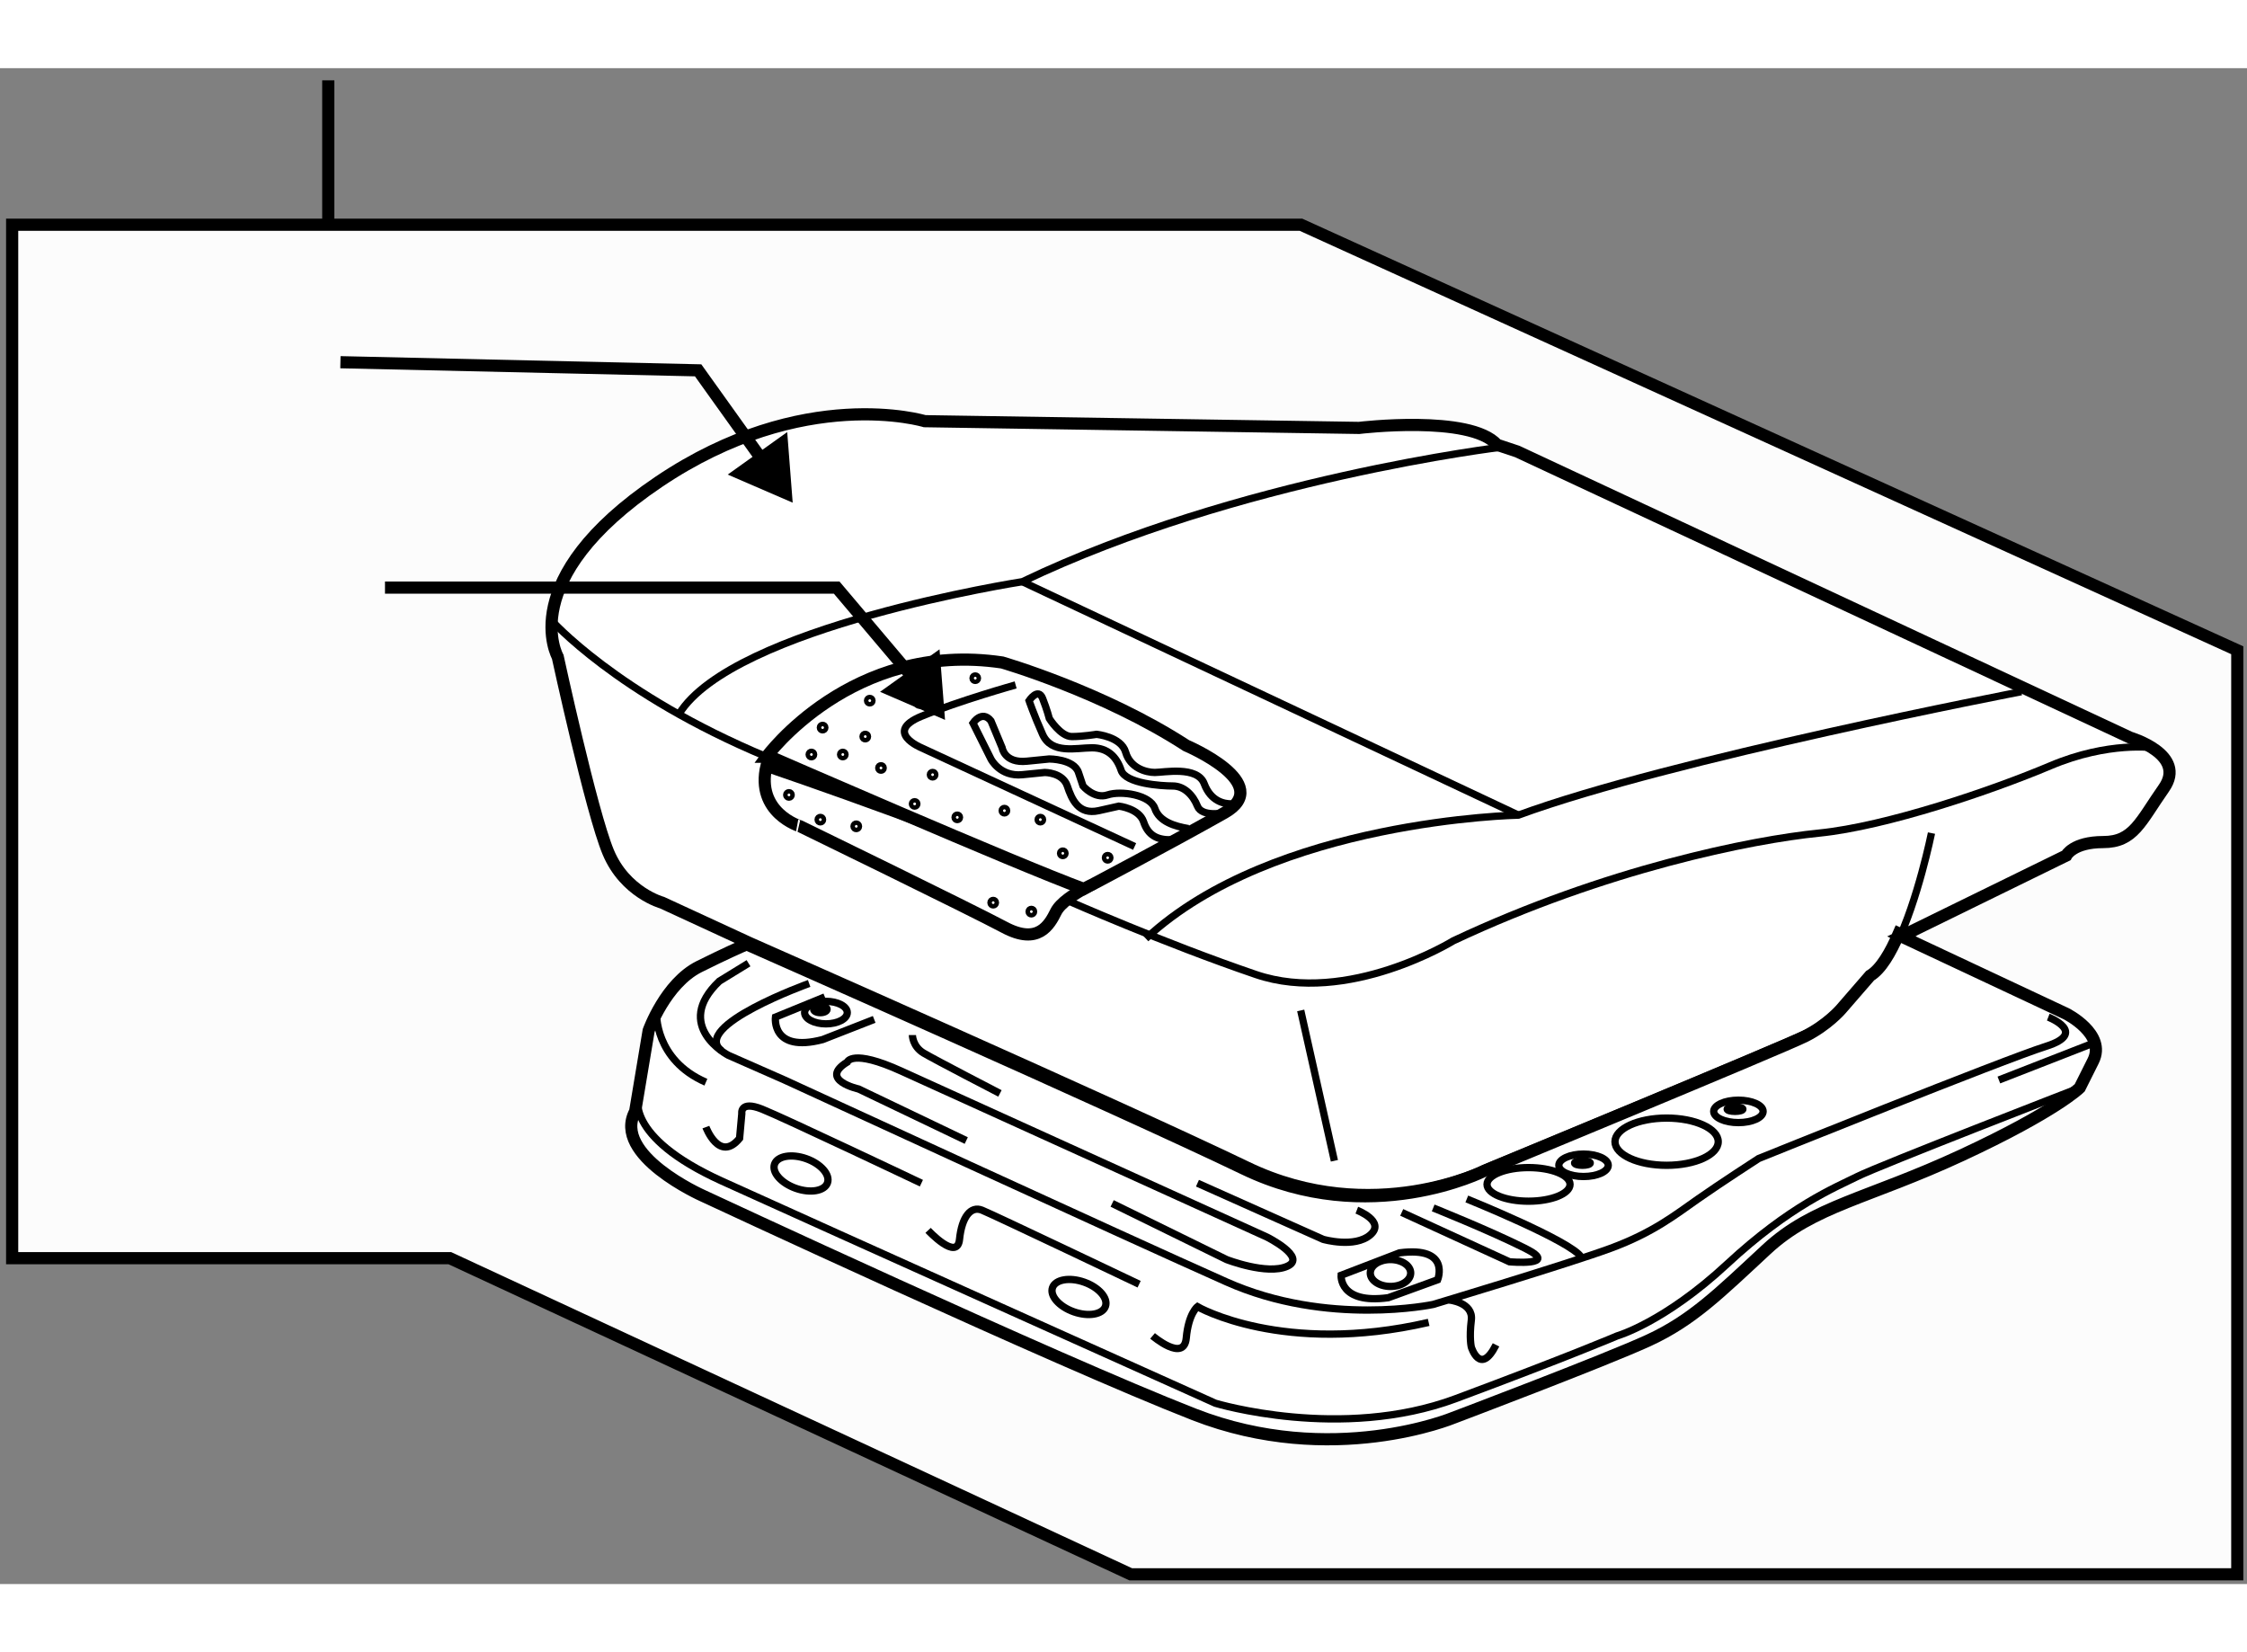 <?xml version="1.0" encoding="utf-8"?>
<!-- Generator: Adobe Illustrator 15.1.0, SVG Export Plug-In . SVG Version: 6.00 Build 0)  -->
<!DOCTYPE svg PUBLIC "-//W3C//DTD SVG 1.1//EN" "http://www.w3.org/Graphics/SVG/1.1/DTD/svg11.dtd">
<svg version="1.1" xmlns="http://www.w3.org/2000/svg" xmlns:xlink="http://www.w3.org/1999/xlink" x="0px" y="0px" width="244.8px"
	 height="180px" viewBox="28.102 104.064 92.405 62.338" enable-background="new 0 0 244.8 180" xml:space="preserve">
	
<rect x="28.102" y="104.064" width="92.405" height="62.338" fill="#808080" stroke="none"/>
	
<g><polygon fill="#FCFCFC" stroke="#000000" stroke-width="0.5" points="81.602,110.502 28.602,110.502 28.602,153.002 
			46.602,153.002 74.602,166.002 120.107,166.002 120.107,128.002 		"></polygon><line fill="none" stroke="#000000" stroke-width="0.5" x1="41.602" y1="104.564" x2="41.602" y2="110.564"></line></g>



	
<g><path fill="#FFFFFF" stroke="#000000" stroke-width="0.5" d="M106.092,140.076c-0.291,0.584-0.613,1.051-0.96,1.258l-1.2,1.385
			c0,0-0.557,0.646-1.478,1.107c-0.925,0.463-13.2,5.539-13.2,5.539s-4.708,2.4-9.877-0.092c-5.17-2.492-20.445-9.23-20.445-9.23
			l-0.125,0.051c0.083-0.035,0.125-0.051,0.125-0.051l-3.602-1.662c0,0-1.521-0.414-2.215-2.076s-2.076-8.031-2.076-8.031
			s-1.801-3.184,4.153-7.199s10.938-2.494,10.938-2.494l17.861,0.277c0,0,4.568-0.553,5.676,0.693l0.832,0.277l25.205,11.768
			c0,0,2.354,0.693,1.384,2.078c-0.969,1.383-1.246,2.215-2.493,2.215c-1.246,0-1.522,0.555-1.522,0.555l-6.706,3.283
			L106.092,140.076z"></path><path fill="none" stroke="#000000" stroke-width="0.3" d="M89.9,119.643c0,0-10.894,1.293-19.754,5.539
			c0,0-11.908,1.846-14.123,5.445"></path><path fill="none" stroke="#000000" stroke-width="0.3" d="M111.227,129.705c0,0-14.404,2.768-20.682,5.076
			c0,0-10.061,0.186-15.322,5.078"></path><line fill="none" stroke="#000000" stroke-width="0.3" x1="70.146" y1="125.182" x2="90.545" y2="134.781"></line><path fill="none" stroke="#000000" stroke-width="0.3" d="M50.762,126.75c0,0,2.676,3.047,8.861,5.631"></path><path fill="none" stroke="#000000" stroke-width="0.3" d="M116.675,132.012c0,0-1.849-0.277-4.249,0.738s-6.741,2.492-9.51,2.77
			c-2.771,0.277-8.77,1.477-15.047,4.43c0,0-4.34,2.678-8.123,1.385c-3.785-1.291-7.754-3.045-7.754-3.045"></path><path fill="none" stroke="#000000" stroke-width="0.3" d="M107.532,135.52c0,0-0.571,2.803-1.44,4.557"></path><line fill="none" stroke="#000000" stroke-width="0.3" x1="81.592" y1="142.813" x2="82.977" y2="148.996"></line></g><g><polygon points="58.028,120.777 60.7,121.932 60.475,119.029 		"></polygon><polyline fill="none" stroke="#000000" stroke-width="0.5" points="59.92,120.838 56.812,116.49 42.101,116.156 		"></polyline></g>



	
<g><path fill="#FFFFFF" stroke="#000000" stroke-width="0.5" d="M59.623,132.75c0,0,10.001,3.402,13.047,5.064l0,0
			c-0.377,0.207-0.957,0.572-1.14,0.936c-0.276,0.555-0.737,1.385-2.122,0.646s-8.4-4.154-8.4-4.154S59.162,134.688,59.623,132.75
			L59.623,132.75z"></path><circle fill="none" stroke="#000000" stroke-width="0.3" cx="61.838" cy="134.967" r="0.092"></circle><circle fill="none" stroke="#000000" stroke-width="0.3" cx="70.515" cy="138.75" r="0.093"></circle><path fill="none" stroke="#000000" stroke-width="0.3" d="M60.639,133.949c0,0.053-0.042,0.094-0.092,0.094
			c-0.051,0-0.094-0.041-0.094-0.094c0-0.049,0.043-0.092,0.094-0.092C60.597,133.857,60.639,133.9,60.639,133.949z"></path><circle fill="none" stroke="#000000" stroke-width="0.3" cx="63.315" cy="135.242" r="0.093"></circle><circle fill="none" stroke="#000000" stroke-width="0.3" cx="68.946" cy="138.381" r="0.093"></circle></g>



	
<g><path fill="#FFFFFF" stroke="#000000" stroke-width="0.5" d="M59.781,132.381c0,0,10.121,4.418,12.889,5.434l0,0
			c0.197-0.107,0.338-0.172,0.338-0.172s3.322-1.754,5.445-2.955c2.123-1.199-1.568-2.768-1.568-2.768
			c-3.416-2.215-7.57-3.416-7.57-3.416c-6.184-0.922-9.691,3.877-9.691,3.877H59.781z"></path><path fill="none" stroke="#000000" stroke-width="0.3" d="M74.762,136.072l-8.77-4.061c0,0-1.569-0.646,0-1.293
			c1.568-0.645,3.877-1.291,3.877-1.291"></path><circle fill="none" stroke="#000000" stroke-width="0.3" cx="73.653" cy="136.535" r="0.093"></circle><circle fill="none" stroke="#000000" stroke-width="0.3" cx="71.808" cy="136.352" r="0.093"></circle><circle fill="none" stroke="#000000" stroke-width="0.3" cx="70.885" cy="134.967" r="0.092"></circle><circle fill="none" stroke="#000000" stroke-width="0.3" cx="69.407" cy="134.598" r="0.093"></circle><circle fill="none" stroke="#000000" stroke-width="0.3" cx="67.469" cy="134.873" r="0.092"></circle><circle fill="none" stroke="#000000" stroke-width="0.3" cx="66.454" cy="133.119" r="0.093"></circle><circle fill="none" stroke="#000000" stroke-width="0.3" cx="64.331" cy="132.842" r="0.092"></circle><circle fill="none" stroke="#000000" stroke-width="0.3" cx="63.685" cy="131.551" r="0.093"></circle><circle fill="none" stroke="#000000" stroke-width="0.3" cx="61.931" cy="131.182" r="0.093"></circle><circle fill="none" stroke="#000000" stroke-width="0.3" cx="61.47" cy="132.289" r="0.093"></circle><circle fill="none" stroke="#000000" stroke-width="0.3" cx="62.761" cy="132.289" r="0.092"></circle><path fill="none" stroke="#000000" stroke-width="0.3" d="M65.808,134.318c0,0.053-0.042,0.094-0.093,0.094
			s-0.092-0.041-0.092-0.094c0-0.049,0.041-0.09,0.092-0.09S65.808,134.27,65.808,134.318z"></path><circle fill="none" stroke="#000000" stroke-width="0.3" cx="63.87" cy="130.074" r="0.092"></circle><circle fill="none" stroke="#000000" stroke-width="0.3" cx="65.9" cy="130.166" r="0.092"></circle><circle fill="none" stroke="#000000" stroke-width="0.3" cx="66.177" cy="129.15" r="0.093"></circle><circle fill="none" stroke="#000000" stroke-width="0.3" cx="68.208" cy="129.15" r="0.092"></circle><path fill="none" stroke="#000000" stroke-width="0.3" d="M76.238,135.797c-0.555,0-0.924-0.186-1.107-0.74
			c-0.185-0.553-1.016-0.645-1.016-0.645s0,0-0.83,0.186c-0.832,0.184-1.108-0.463-1.293-1.016
			c-0.186-0.555-0.923-0.555-0.923-0.555s0,0-0.923,0.092c-0.924,0.094-1.293-0.646-1.293-0.646l-0.738-1.477
			c0,0,0.369-0.553,0.738-0.092l0.461,1.107c0,0,0.093,0.646,1.016,0.553c0.924-0.092,0.924-0.092,0.924-0.092s1.016,0,1.199,0.555
			c0.186,0.555,0.186,0.555,0.186,0.555s0.461,0.553,1.014,0.367c0.555-0.184,1.754,0,1.939,0.555
			c0.186,0.553,0.83,0.738,1.385,0.832"></path><path fill="none" stroke="#000000" stroke-width="0.3" d="M78.453,134.688c0,0-0.924,0.186-1.107-0.275
			c-0.185-0.463-0.554-0.83-1.016-0.83c-0.461,0-1.938-0.092-2.123-0.646c-0.184-0.555-0.553-0.924-1.199-0.924
			s-1.662,0.277-2.031-0.553c-0.369-0.832-0.555-1.385-0.555-1.385s0.371-0.555,0.555-0.094c0.184,0.463,0.277,0.83,0.277,0.83
			s0.461,0.74,0.923,0.74s1.016-0.092,1.016-0.092s1.015,0.092,1.2,0.736c0.184,0.646,0.83,0.832,1.199,0.832
			s1.754-0.277,2.031,0.463c0.276,0.738,0.83,0.828,1.107,0.828"></path></g><g><polygon points="64.293,129.711 66.965,130.865 66.739,127.963 		"></polygon><polyline fill="none" stroke="#000000" stroke-width="0.5" points="66.185,129.771 62.509,125.424 43.934,125.424 		"></polyline></g>



	
<g><path fill="#FFFFFF" stroke="#000000" stroke-width="0.5" d="M106.189,139.645c-0.344,0.803-0.744,1.479-1.182,1.74l-1.201,1.385
			c0,0-0.555,0.646-1.477,1.107c-0.924,0.463-13.201,5.539-13.201,5.539s-4.707,2.4-9.876-0.092
			c-5.17-2.492-20.446-9.23-20.446-9.23l0,0c-0.256,0.109-0.906,0.395-1.953,0.918c-1.385,0.691-2.076,2.631-2.076,2.631
			l-0.555,3.322c-0.969,1.801,2.77,3.463,2.77,3.463s14.538,6.783,20.215,8.998c5.678,2.217,10.662,0.139,10.662,0.139
			s6.23-2.354,8.031-3.184c1.799-0.83,2.906-1.938,4.846-3.738c1.938-1.801,4.154-2.076,8.033-3.877
			c3.877-1.801,4.848-2.77,4.848-2.77s0,0,0.554-1.107s-1.107-1.939-1.107-1.939l-6.786-3.184l0.08-0.039L106.189,139.645z"></path><path fill="none" stroke="#000000" stroke-width="0.3" d="M54.361,146.318c0,0-0.646,1.662,3.416,3.508
			c4.061,1.846,20.307,9.141,20.307,9.141s5.17,1.566,9.877-0.186c4.707-1.754,6.646-2.584,6.646-2.584s1.938-0.555,4.521-2.955
			c2.586-2.4,4.432-3.139,5.356-3.6c0.924-0.461,9.142-3.646,9.142-3.646"></path><line fill="none" stroke="#000000" stroke-width="0.3" x1="114.088" y1="144.197" x2="110.303" y2="145.674"></line><path fill="none" stroke="#000000" stroke-width="0.3" d="M112.334,143.088c0,0,1.662,0.646-0.092,1.201
			c-1.755,0.553-11.82,4.615-11.82,4.615s-1.568,1.014-2.492,1.662c-0.922,0.645-1.846,1.385-3.6,2.031
			c-1.754,0.645-7.291,2.307-7.291,2.307s-4.34,0.924-8.493-0.924c-4.153-1.846-18.185-8.307-18.185-8.307l-2.308-1.016
			c0,0-2.308-1.201-0.37-3.047l1.201-0.738"></path><path fill="none" stroke="#000000" stroke-width="0.3" d="M61.377,141.703c0,0-4.893,1.754-3.6,2.77"></path><path fill="none" stroke="#000000" stroke-width="0.3" d="M55.1,142.904c0,0-0.092,1.938,2.031,2.861"></path><path fill="none" stroke="#000000" stroke-width="0.3" d="M62.023,142.258l-2.031,0.83c0,0-0.185,1.479,1.938,0.924l2.122-0.83"></path><path fill="none" stroke="#000000" stroke-width="0.3" d="M67.838,148.164l-4.43-2.121c0,0-1.662-0.369-0.463-1.107
			c0,0,0.186-0.555,2.216,0.369c2.031,0.922,15.046,6.83,15.046,6.83s1.662,0.83,0.831,1.199c-0.831,0.371-2.492-0.275-2.492-0.275
			l-4.708-2.309"></path><path fill="none" stroke="#000000" stroke-width="0.3" d="M65.623,143.826c0,0,0,0.463,0.461,0.74
			c0.462,0.275,3.139,1.66,3.139,1.66"></path><path fill="none" stroke="#000000" stroke-width="0.3" d="M77.346,149.918l5.169,2.309c0,0,1.292,0.371,1.938-0.184
			s-0.554-1.016-0.554-1.016"></path><path fill="none" stroke="#000000" stroke-width="0.3" d="M57.131,147.611c0,0,0.553,1.477,1.385,0.463l0.092-1.016
			c0,0-0.092-0.555,0.831-0.186s6.554,3.045,6.554,3.045"></path><path fill="none" stroke="#000000" stroke-width="0.3" d="M66.269,151.857c0,0,1.2,1.293,1.292,0.369
			c0.094-0.922,0.463-1.385,0.924-1.199c0.461,0.184,6.462,3.045,6.462,3.045"></path><path fill="none" stroke="#000000" stroke-width="0.3" d="M75.5,156.197c0,0,1.292,1.105,1.385,0.092
			c0.092-1.016,0.461-1.293,0.461-1.293s3.508,2.031,9.508,0.646"></path><path fill="none" stroke="#000000" stroke-width="0.3" d="M87.686,154.719c0,0,1.014,0.094,0.922,0.832s0,1.107,0,1.107
			s0.369,1.199,1.016-0.092"></path><path fill="none" stroke="#000000" stroke-width="0.3" d="M85.746,151.119l4.432,2.031c0,0,2.121,0.186,0.645-0.553
			c-1.477-0.74-3.783-1.662-3.783-1.662"></path><path fill="none" stroke="#000000" stroke-width="0.3" d="M88.422,150.566c0,0,4.34,1.752,4.709,2.398"></path><path fill="none" stroke="#000000" stroke-width="0.3" d="M83.254,153.705c0,0-0.092,1.199,1.938,0.922l2.031-0.738
			c0,0,0.553-1.385-1.568-1.107L83.254,153.705z"></path><ellipse transform="matrix(0.943 0.334 -0.334 0.943 53.475 -11.781)" fill="none" stroke="#000000" stroke-width="0.3" cx="60.961" cy="149.458" rx="1.154" ry="0.646"></ellipse><ellipse transform="matrix(0.943 0.334 -0.334 0.943 55.807 -15.313)" fill="none" stroke="#000000" stroke-width="0.3" cx="72.408" cy="154.534" rx="1.154" ry="0.646"></ellipse><ellipse fill="none" stroke="#000000" stroke-width="0.3" cx="90.961" cy="149.967" rx="1.707" ry="0.691"></ellipse><ellipse fill="none" stroke="#000000" stroke-width="0.3" cx="96.639" cy="148.211" rx="2.123" ry="0.971"></ellipse><ellipse fill="none" stroke="#000000" stroke-width="0.3" cx="93.223" cy="149.182" rx="1.016" ry="0.461"></ellipse><ellipse fill="none" stroke="#000000" stroke-width="0.3" cx="99.592" cy="146.965" rx="1.016" ry="0.461"></ellipse><ellipse fill="none" stroke="#000000" stroke-width="0.3" cx="93.177" cy="149.088" rx="0.323" ry="0.094"></ellipse><ellipse fill="none" stroke="#000000" stroke-width="0.3" cx="99.453" cy="146.873" rx="0.324" ry="0.092"></ellipse><ellipse fill="none" stroke="#000000" stroke-width="0.3" cx="85.284" cy="153.611" rx="0.831" ry="0.553"></ellipse><ellipse fill="none" stroke="#000000" stroke-width="0.3" cx="62.068" cy="142.902" rx="0.877" ry="0.463"></ellipse><ellipse fill="none" stroke="#000000" stroke-width="0.3" cx="61.838" cy="142.766" rx="0.277" ry="0.139"></ellipse></g>


</svg>